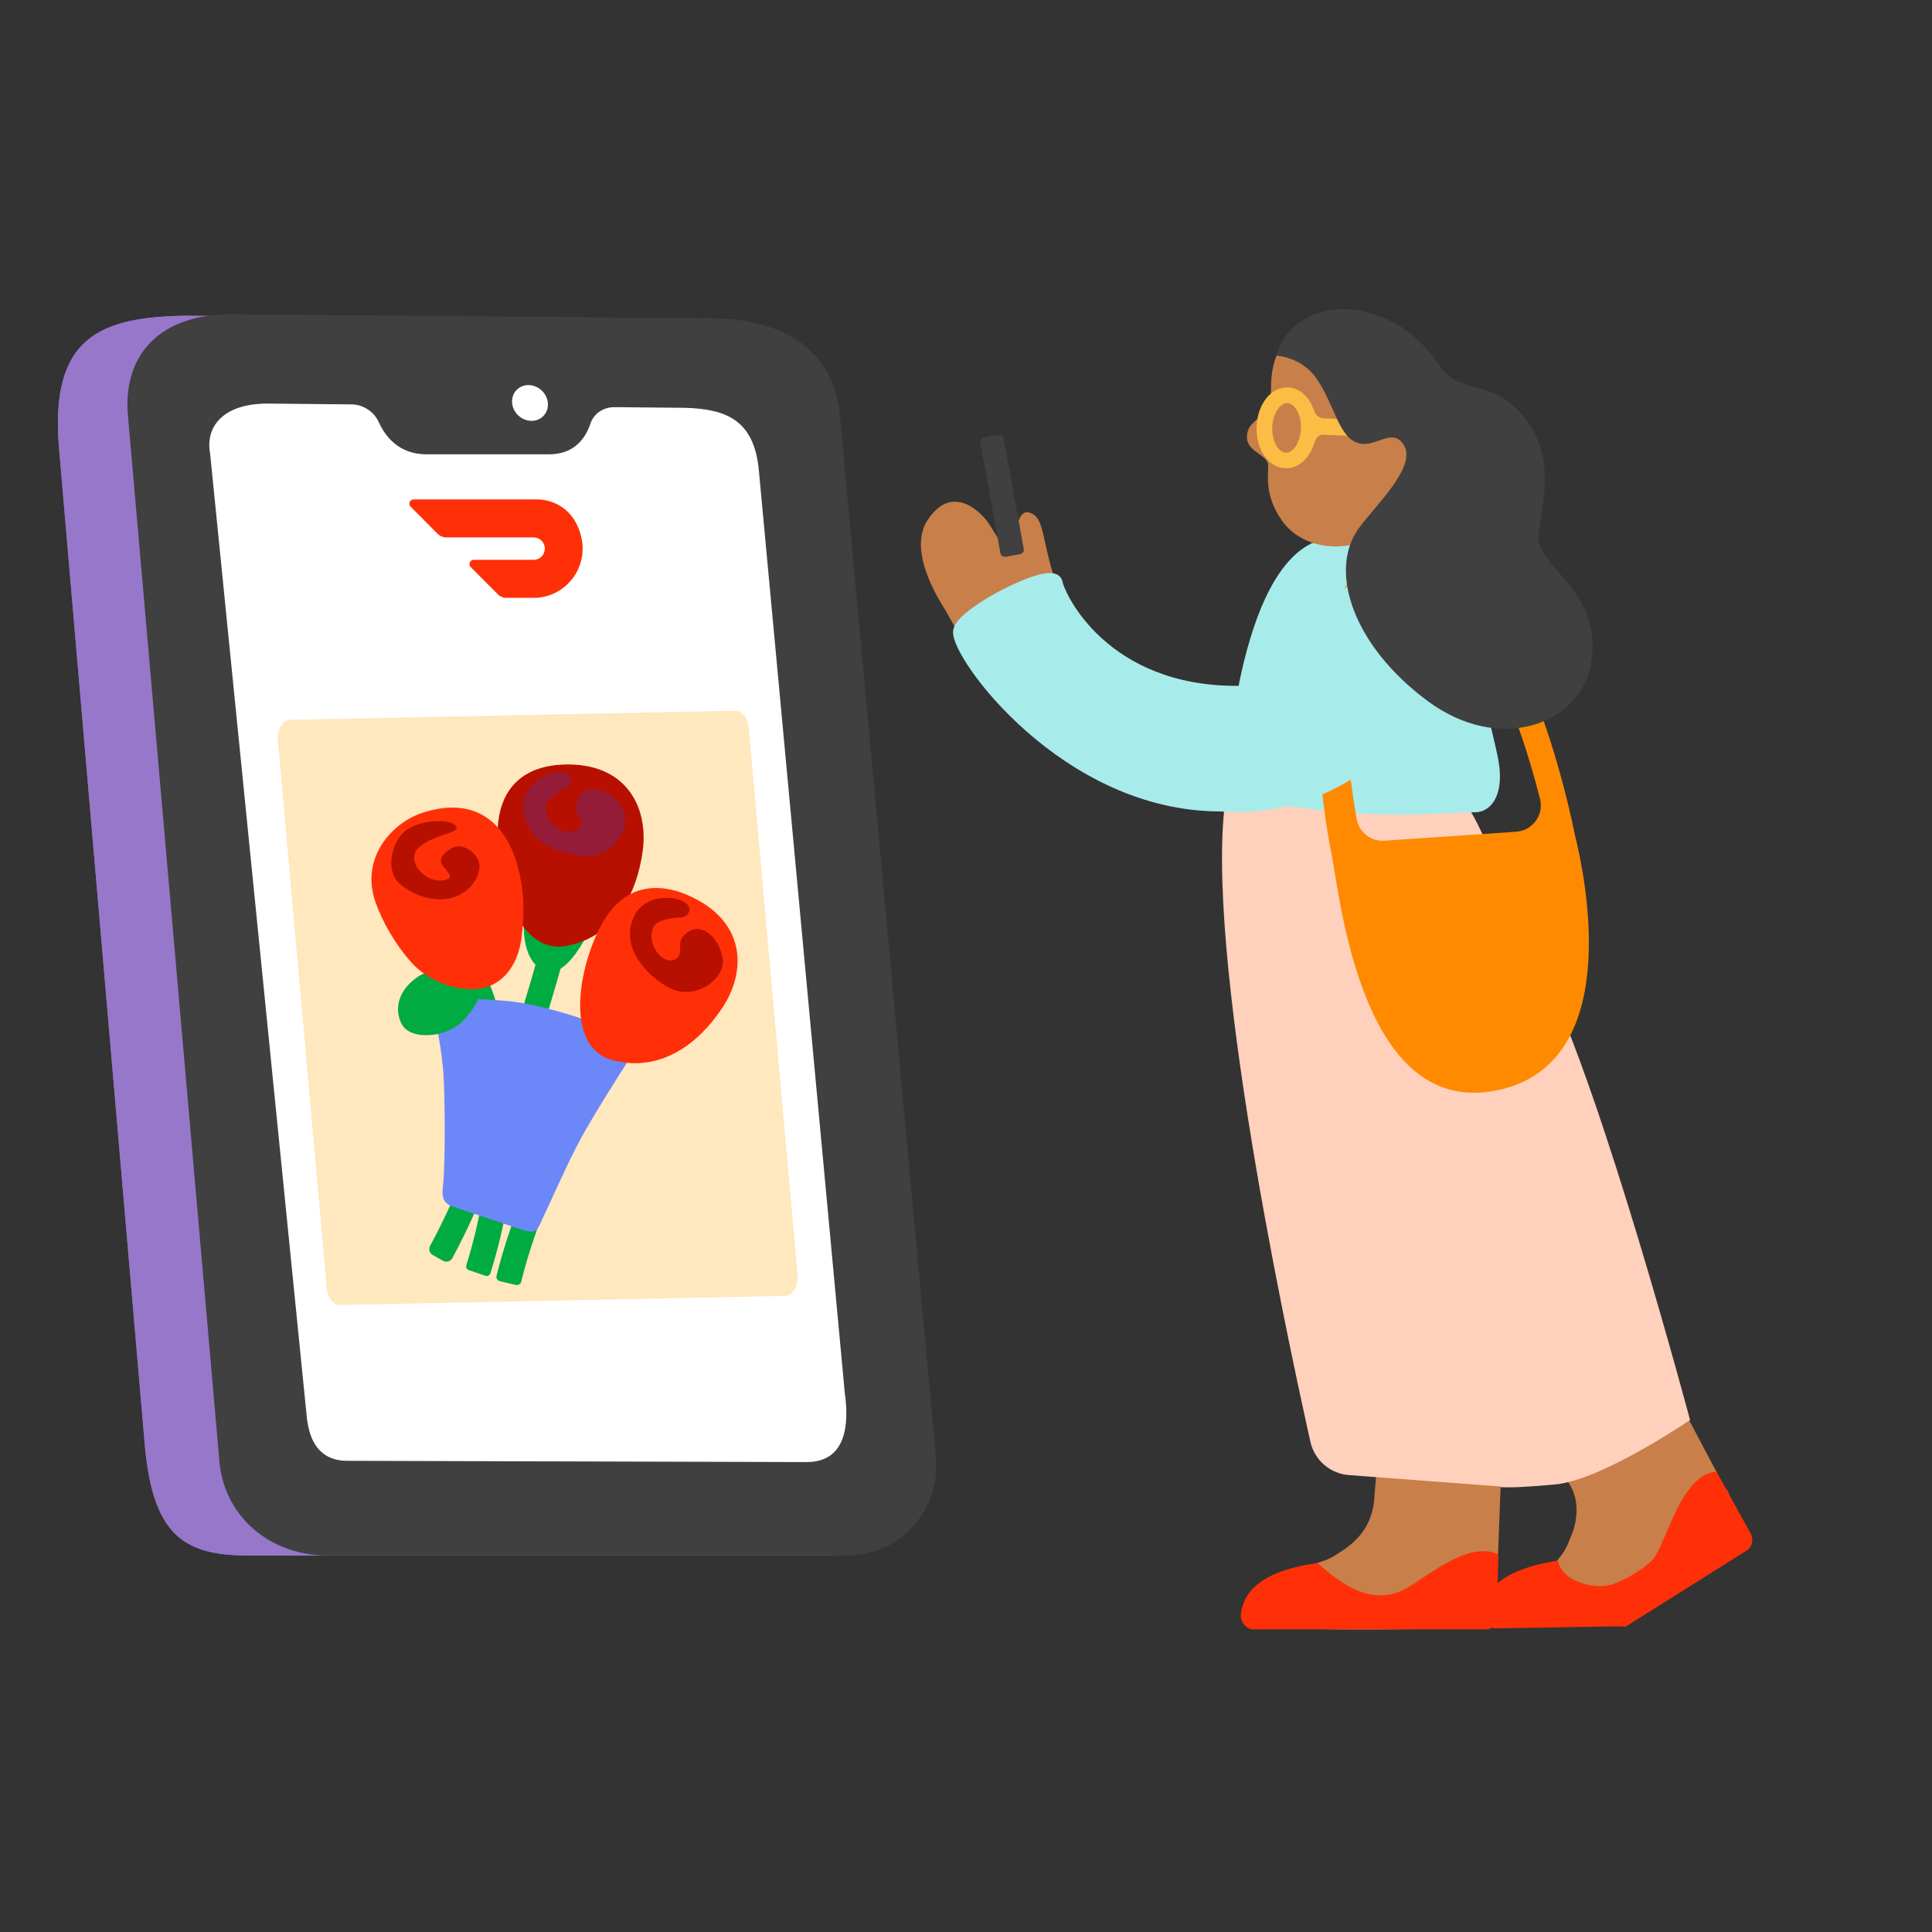 <svg width="300" height="300" viewBox="0 0 300 300" fill="none" xmlns="http://www.w3.org/2000/svg">
<rect x="0" y="0" width="300" height="300" fill="#333333" stroke="none"/>
<g clip-path="url(#clip0_3024_137)">
<path d="M38.662 241.536H128.126C136.818 241.536 143.257 234.659 142.52 226.17L128.45 65.369C127.705 56.88 124.085 50.076 111.327 49.866L28.901 49.023C15.707 49.234 7.647 52.166 9.178 69.719L22.478 224.283C23.726 238.539 28.65 241.544 38.662 241.544V241.536Z" fill="#9777C9"/>
<path d="M50.715 241.536H131.277C139.766 241.536 146.044 234.659 145.299 226.17L130.411 64.648C129.666 56.159 123.866 49.023 108.662 49.444L36.402 48.813C24.787 48.602 19.084 55.147 19.854 64.397L34.005 226.17C34.499 235.68 42.226 241.536 50.715 241.536Z" fill="#404040"/>
<path d="M32.595 70.261C31.923 66.146 34.758 62.534 41.943 62.672L54.587 62.793C56.361 62.809 58.062 63.886 58.815 65.547C59.819 67.766 61.933 70.545 66.21 70.545H85.278C89.287 70.545 90.972 67.904 91.677 65.79C92.203 64.202 93.71 63.206 95.427 63.222L106.54 63.328C112.882 63.546 117.159 65.296 117.848 73.177L131.18 216.312C131.853 221.083 131.472 227.029 125.235 227.029L53.906 226.834C50.909 226.834 48.018 225.32 47.58 219.463L32.611 70.269L32.595 70.261Z" fill="white"/>
<path d="M80.458 64.492C79.302 63.385 79.186 61.628 80.201 60.568C81.216 59.508 82.976 59.546 84.133 60.654C85.29 61.761 85.405 63.518 84.39 64.578C83.376 65.638 81.615 65.6 80.458 64.492Z" fill="white"/>
<path d="M38.662 241.536H128.126C136.818 241.536 143.257 234.659 142.52 226.17L128.45 65.369C127.705 56.88 124.084 50.076 111.327 49.866L28.901 49.023C15.706 49.234 7.647 52.166 9.178 69.719L22.478 224.283C23.725 238.539 28.65 241.544 38.662 241.544V241.536Z" fill="#9777C9"/>
<path d="M50.715 241.536H131.277C139.766 241.536 146.044 234.659 145.298 226.17L130.411 64.648C129.665 56.159 123.866 49.023 108.662 49.444L36.402 48.813C24.787 48.602 19.084 55.147 19.854 64.397L34.004 226.17C34.498 235.68 42.226 241.536 50.715 241.536Z" fill="#404040"/>
<path d="M32.595 70.261C31.923 66.146 34.758 62.534 41.942 62.672L54.586 62.793C56.36 62.809 58.061 63.886 58.815 65.547C59.819 67.766 61.933 70.545 66.21 70.545H85.277C89.287 70.545 90.972 67.904 91.676 65.79C92.203 64.202 93.709 63.206 95.427 63.222L106.54 63.328C112.882 63.546 117.159 65.296 117.847 73.177L131.18 216.312C131.852 221.083 131.472 227.029 125.235 227.029L53.906 226.834C50.909 226.834 48.017 225.32 47.58 219.463L32.611 70.269L32.595 70.261Z" fill="white"/>
<path d="M80.458 64.492C79.301 63.385 79.186 61.628 80.201 60.568C81.215 59.508 82.976 59.546 84.133 60.654C85.29 61.761 85.405 63.518 84.39 64.578C83.375 65.638 81.615 65.6 80.458 64.492Z" fill="white"/>
<path d="M52.853 202.635L121.856 201.226C123.078 201.201 123.995 199.696 123.846 197.984L116.256 112.951C116.12 111.456 115.207 110.343 114.147 110.365L45.144 111.774C43.922 111.799 43.005 113.304 43.154 115.016L50.744 200.049C50.88 201.544 51.793 202.657 52.853 202.635Z" fill="#FFE7BE"/>
<path d="M89.424 81.164C88.242 78.92 85.901 77.552 83.374 77.552H64.225C63.861 77.552 63.569 77.851 63.569 78.216C63.569 78.386 63.642 78.556 63.764 78.677L67.935 82.873C68.308 83.246 68.802 83.448 69.328 83.448H82.831C83.641 83.448 84.378 83.991 84.556 84.793C84.775 85.733 84.192 86.664 83.252 86.883C83.123 86.915 82.993 86.931 82.863 86.931H73.556C73.192 86.931 72.9 87.231 72.9 87.596C72.9 87.766 72.973 87.936 73.095 88.057L77.274 92.253C77.639 92.626 78.141 92.836 78.668 92.836H82.871C88.347 92.836 92.486 86.98 89.432 81.172" fill="#FF3008"/>
<path d="M267.744 230.84L257.011 210.558L238.73 222.189L242.917 229.407C245.169 231.893 245.226 235.311 244.051 238.292C243.16 240.544 243.063 240.819 241.224 243.023C237.466 247.518 242.577 251.989 244.578 252.378C247.283 251.56 263.856 239.459 265.711 238.187C271.259 234.372 267.744 230.848 267.744 230.848V230.84Z" fill="#C87F49"/>
<path d="M252.451 252.572L271.17 240.795C272.166 240.228 272.377 238.77 271.689 237.847L266.529 228.515C260.948 228.985 258.874 239.45 256.647 242.164C256.647 242.164 254.444 244.489 250.491 245.979C248.126 246.87 242.65 245.89 241.921 242.342C231.934 243.849 230.362 247.882 230.095 250.434C229.965 251.698 231.043 252.872 232.331 252.848L251.009 252.54L252.451 252.58V252.572Z" fill="#FF3008"/>
<path d="M225.365 124.625C225.365 124.625 229.82 131.575 239.977 151.889C248.928 169.79 262.43 220.496 262.43 220.496C262.43 220.496 248.761 229.84 241.5 230.5C234.239 231.16 229.447 231.414 228.5 229C220.999 209.819 199.121 134.758 200.376 127.954C201.818 120.146 225.365 124.617 225.365 124.617V124.625Z" fill="#FFD0BC"/>
<path d="M232.363 247.939L233.205 225.843L214.138 223.704L213.425 232.258C213.247 236.356 211.271 238.875 208.614 240.666C206.605 242.018 206.37 242.188 203.608 242.958C197.962 244.537 199.639 251.115 201.081 252.573C203.77 253.431 224.287 252.84 226.531 252.84C233.262 252.84 232.363 247.939 232.363 247.939Z" fill="#C87F49"/>
<path d="M232.671 241.346L232.428 250.79C232.573 251.933 231.682 253.107 230.532 253.107L194.884 253.075C193.596 253.075 192.527 251.9 192.681 250.637C192.981 248.093 194.609 244.076 204.612 242.707C209.837 247.51 213.773 248.66 217.524 247.064C220.747 245.687 227.576 239.029 232.671 241.354V241.346Z" fill="#FF3008"/>
<path d="M225.721 122.13C225.721 122.13 233.141 130.084 235.7 149.929C238.26 169.774 233.027 230.832 233.027 230.832L209.456 229.05C206.54 228.831 204.119 226.733 203.479 223.882C199.445 205.835 185.845 141.951 190.843 121.166C192.698 113.447 225.721 122.122 225.721 122.122V122.13Z" fill="#FFD0BC"/>
<path d="M205.706 84.23C205.009 84.23 204.353 84.271 203.713 84.344C191.506 90.232 190.259 123.442 190.259 123.442C190.259 123.442 195.362 124.601 202.555 125.516C215.515 127.168 221.493 126.294 229.171 126.123C231.391 126.075 233.918 123.556 232.492 117.141C230.654 108.854 225.356 84.441 205.706 84.23Z" fill="#A8EBEB"/>
<path d="M199.209 53.304C196.002 58.424 198.416 62.328 196.447 64.037C194.762 65.503 193.726 66.054 193.62 67.714C193.475 70.015 196.407 70.476 196.86 71.894C197.192 72.939 195.937 76.414 199.047 80.82C202.741 86.061 210.971 85.891 215.215 82.027C220.164 77.531 225.915 64.49 215.831 55.37C211.197 51.182 201.413 49.789 199.217 53.296L199.209 53.304Z" fill="#C87F49"/>
<path d="M199.963 60.157C201.834 60.214 203.365 61.672 204.054 63.786C204.264 64.434 204.815 64.904 205.495 64.952L211.643 65.211L211.506 67.747L205.56 67.512C204.677 67.455 204.313 68.063 204.046 68.905C203.308 71.213 201.599 72.785 199.599 72.72C196.99 72.647 195.022 69.828 195.119 66.305C195.225 62.781 197.347 60.076 199.955 60.157H199.963ZM199.672 70.298C200.725 70.331 201.948 68.775 202.012 66.507C202.077 64.239 200.951 62.619 199.898 62.587C198.845 62.555 197.622 64.11 197.557 66.378C197.493 68.646 198.619 70.266 199.672 70.298Z" fill="#FDBC43"/>
<path d="M208.906 91.099C210.874 88.345 213.523 86.774 216.779 86.433C225.033 85.575 232.258 92.849 238.252 108.052C242.059 117.699 244.092 127.371 244.546 129.639C246.101 135.819 252.646 166.243 231.432 169.483C211.773 172.488 208.258 140.833 206.832 132.992C206.119 129.817 201.073 102.066 208.906 91.091V91.099ZM235.433 129.145C237.985 128.975 239.767 126.528 239.135 124.05C235.66 110.361 227.981 89.35 217.2 90.467C215.118 90.686 213.49 91.658 212.202 93.456C207.294 100.325 208.914 117.133 210.655 127.152C211.012 129.226 212.875 130.692 214.973 130.546L235.433 129.153V129.145Z" fill="#FF8A00"/>
<path d="M144.073 80.707C148.18 74.51 152.926 80.512 152.926 80.512C154.06 81.695 156.352 86.45 156.992 86.004C157.373 85.737 157.462 83.995 157.738 82.602C158.021 81.16 158.434 79.176 159.844 79.597C161.763 80.164 161.739 82.254 162.946 87.081C163.237 88.248 163.594 89.317 163.983 90.329C166.453 94.938 173.913 105.695 183.099 107.493C196.909 110.199 204.855 100.041 205.187 99.612L205.139 99.677L218.86 109.729C218.35 110.426 207.431 124.989 187.878 124.989C185.342 124.989 182.653 124.746 179.826 124.187C159.811 120.275 147.272 95.481 146.762 94.687C144.405 91.002 141.351 84.797 144.065 80.707H144.073Z" fill="#C87F49"/>
<path d="M152.854 67.913L154.961 67.53C155.381 67.454 155.774 67.679 155.838 68.033L158.977 85.287C159.041 85.641 158.753 85.99 158.333 86.066L156.226 86.45C155.806 86.526 155.413 86.301 155.349 85.947L152.21 68.693C152.145 68.339 152.434 67.99 152.854 67.913Z" fill="#404040"/>
<path d="M219.93 112.102L192 107.5C192 107.5 211.206 84.433 219.217 88.045C231.869 93.748 219.93 112.102 219.93 112.102Z" fill="#A8EBEB"/>
<path d="M198.189 55.224C198.189 55.224 202.158 55.378 204.532 58.926C207.091 62.757 207.812 67.236 210.266 68.54C213.28 70.144 215.944 66.111 217.913 68.994C220.27 72.461 213.142 78.86 210.793 82.319C206.386 88.799 210.088 100.26 221.671 108.846C232.849 117.132 245.088 112.443 246.935 103.597C249.446 91.601 238.114 88.07 238.908 82.837C239.702 77.604 241.403 70.889 236.859 65.009C231.82 58.496 226.888 61.542 223.648 56.909C220.408 52.276 216.989 49.595 211.643 48.347C206.297 47.1 199.963 49.173 198.189 55.216V55.224Z" fill="#404040"/>
<path d="M192 107.5C171.5 107.5 164.5 93 164 90.5C163.5 88 149.4 95.2 149 98C148.503 101.476 165.418 125 189.5 125C205.5 126.2 216.167 115.833 219.5 110.5C218.5 109 212.5 107.5 192 107.5Z" fill="#A8EBEB" stroke="#A8EBEB" stroke-width="2" stroke-linecap="round"/>
<path d="M68.784 195.773L67.19 194.872C66.687 194.588 66.508 193.967 66.785 193.459C76.474 175.721 86.268 140.381 86.165 136.924L90.103 136.719C90.323 140.881 79.983 177.502 70.228 195.376C69.946 195.892 69.295 196.062 68.783 195.775L68.784 195.773Z" fill="#00AB42"/>
<path d="M77.104 198.099C81.591 179.858 95.414 156.282 95.999 155.622L98.942 158.246L97.469 156.934L99.04 158.124C97.984 159.625 85.162 181.839 80.934 199.024C80.843 199.394 80.478 199.615 80.107 199.526L77.628 198.943C77.249 198.855 77.007 198.476 77.101 198.098L77.104 198.099Z" fill="#00AB42"/>
<path d="M75.417 198.113L72.765 197.213C72.469 197.112 72.318 196.763 72.419 196.432C80.895 169.237 71.054 151.683 70.951 151.516L74.251 148.973C74.719 149.719 85.28 168.455 76.162 197.68C76.056 198.016 75.719 198.212 75.417 198.11L75.417 198.113Z" fill="#00AB42"/>
<path d="M67.156 156.332C67.002 155.795 67.383 155.244 67.926 155.219C70.055 155.126 74.98 155 79.467 155.514C85.875 156.243 96.544 160.171 98.899 161.554C99.173 161.714 98.934 162.431 97.859 164.209C96.93 165.747 94.807 168.909 92.139 173.396C90.057 176.898 89.117 178.662 86.336 184.703C85.772 185.929 84.805 188.076 84.321 189.062C83.604 190.528 83.51 191.697 81.475 191.068C80.096 190.644 71.825 187.854 70.475 187.411C69.125 186.968 68.512 186.31 68.776 184.245C69.165 181.188 69.11 170.228 68.843 166.489C68.642 163.667 67.739 158.36 67.154 156.329L67.156 156.332Z" fill="#6C87F8"/>
<path d="M81.388 142.49C81.388 142.49 80.614 149.049 84.508 150.748C88.401 152.446 92.806 142.36 92.347 141.593C91.889 140.825 81.39 142.491 81.39 142.491L81.388 142.49Z" fill="#00AB42"/>
<path d="M87.373 118.722C82.471 118.917 77.663 121.315 77.285 128.649C76.909 135.983 80.273 148.296 87.927 146.879C95.578 145.462 98.945 138.66 99.812 132.028C100.681 125.399 97.311 118.324 87.374 118.719L87.373 118.722Z" fill="#B71000"/>
<path d="M85.802 120.077C83.674 120.612 81.249 122.444 81.269 125.301C81.313 131.753 89.773 133.397 92.391 132.805C96.119 131.963 98.082 127.575 96.562 125.288C94.62 122.361 90.364 121.178 89.467 124.894C89.177 126.096 90.231 126.743 90.198 127.827C90.167 128.871 88.504 130.054 86.197 128.32C85.214 127.582 84.424 126.114 84.805 124.994C85.118 124.068 86.475 123.04 87.903 122.309C89.142 121.676 89.118 119.248 85.804 120.081L85.802 120.077Z" fill="#951C39"/>
<path d="M75.071 152.357C75.071 152.357 68.506 149.253 64.92 151.648C61.681 153.811 61.197 156.898 62.417 159.087C63.812 161.587 69.19 161.077 71.591 158.79C74.966 155.577 75.071 152.357 75.071 152.357Z" fill="#00AB42"/>
<path d="M65.622 126.202C60.954 127.711 55.898 133.122 58.3 140.062C59.355 143.104 61.433 146.764 63.989 149.561C67.264 153.146 73.184 154.593 76.515 152.888C79.43 151.396 80.656 148.293 80.996 145.496C81.457 141.697 81.422 138.489 80.449 134.743C78.765 128.271 74.227 123.419 65.622 126.202Z" fill="#FF3008"/>
<path d="M70.593 128.071C69.403 127.067 65.205 127.435 63.22 128.811C60.65 130.592 59.918 135.219 61.897 137.059C64.174 139.176 68.029 140.416 70.985 139.131C73.942 137.846 74.853 134.963 74.299 133.64C73.745 132.316 71.822 130.751 70.124 131.725C68.425 132.7 68.04 133.638 68.936 134.664C69.832 135.689 70.536 136.458 68.774 136.706C65.926 137.108 63.01 133.662 64.902 131.745C67.239 129.379 72.184 129.415 70.593 128.071Z" fill="#B71000"/>
<path d="M106.825 139.014C102.33 137.052 96.955 137.113 93.418 143.548C89.881 149.984 87.538 162.532 95.043 164.595C102.548 166.659 108.542 162.004 112.214 156.417C115.886 150.829 115.941 142.993 106.825 139.014Z" fill="#FF3008"/>
<path d="M104.822 139.547C102.675 139.102 99.691 139.692 98.465 142.27C95.689 148.094 102.586 153.265 105.2 153.875C108.925 154.743 112.602 151.652 112.231 148.929C111.761 145.449 108.448 142.527 106.018 145.479C105.232 146.433 105.901 147.474 105.397 148.437C104.893 149.4 102.902 149.702 101.581 147.133C101.018 146.038 100.947 144.374 101.78 143.533C102.466 142.838 104.136 142.506 105.737 142.468C107.129 142.44 108.166 140.243 104.822 139.547Z" fill="#B71000"/>
</g>
<defs>
<clipPath id="clip0_3024_137">
<rect width="284" height="206" fill="white" transform="matrix(-1 0 0 1 292 47)"/>
</clipPath>
</defs>
</svg>
